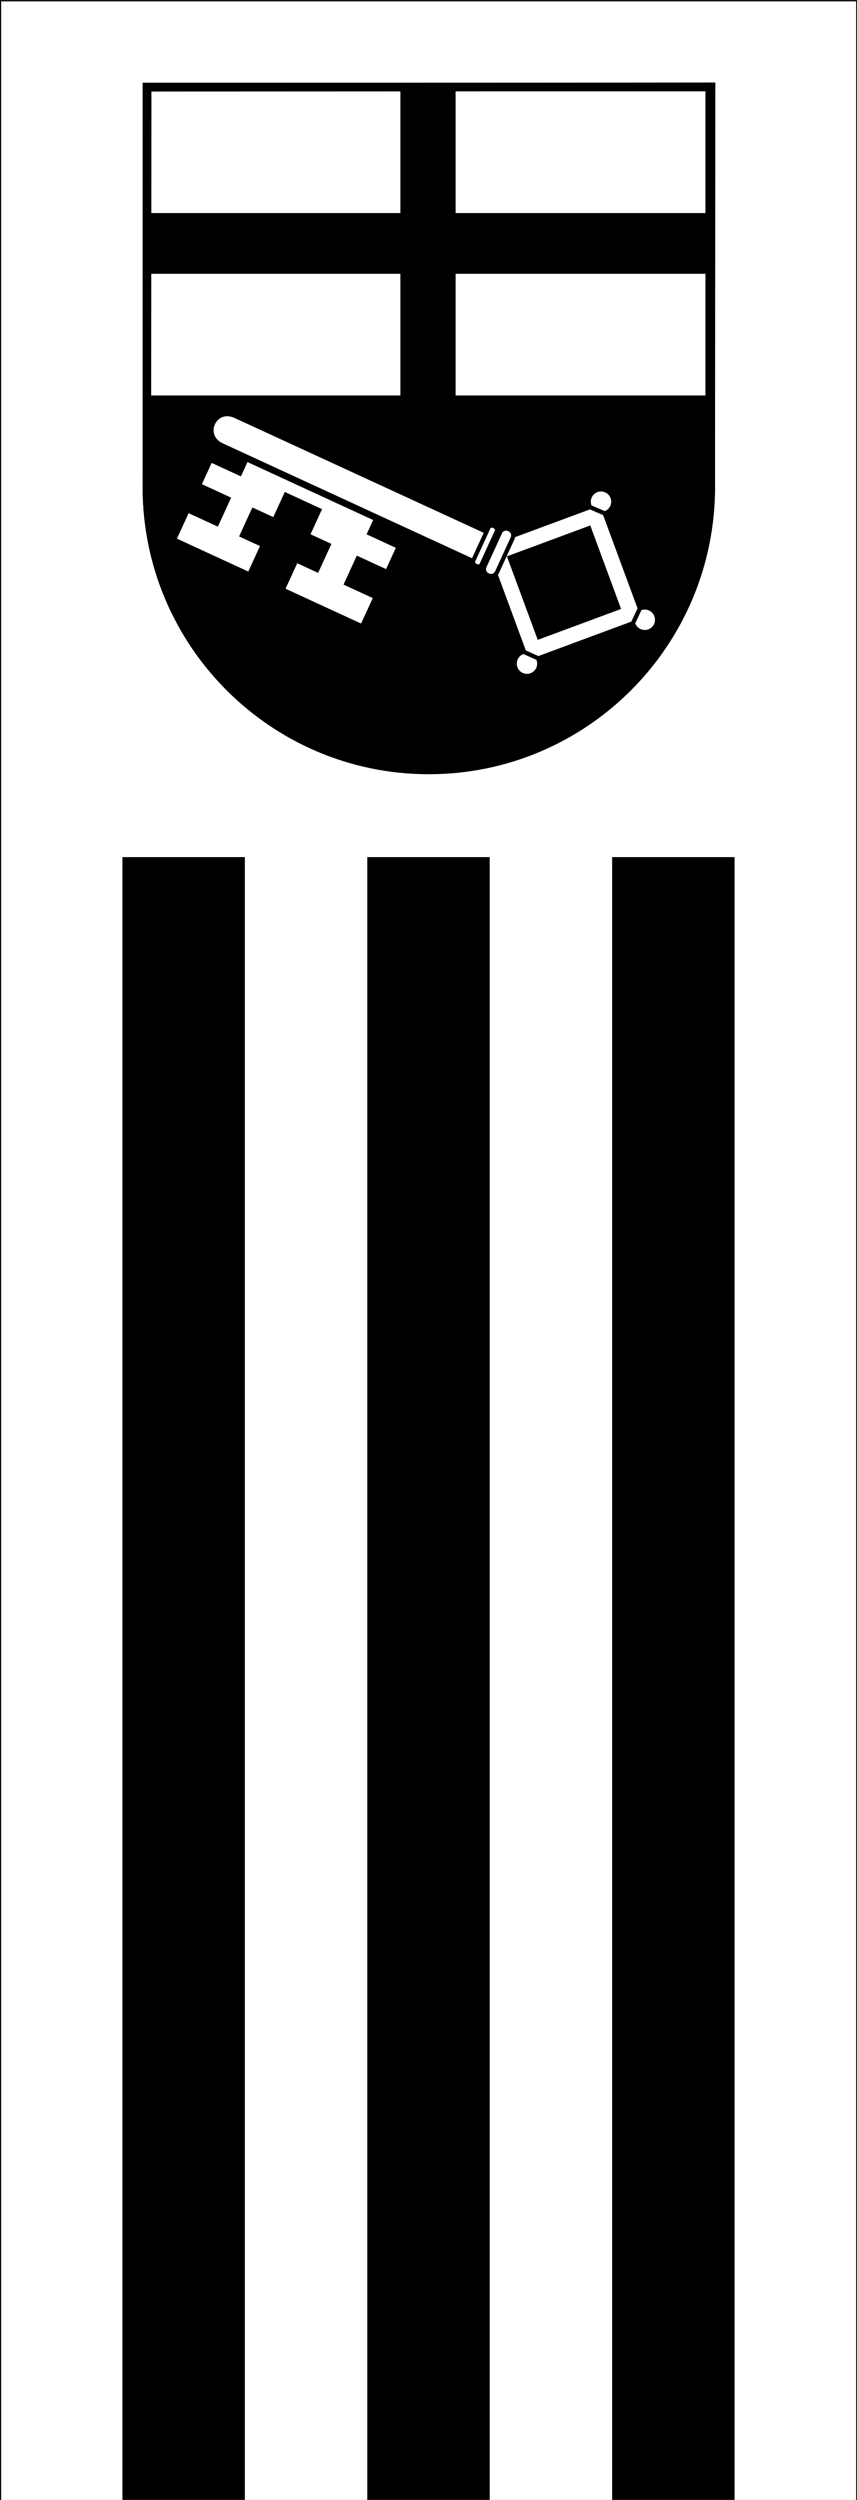 <svg xmlns="http://www.w3.org/2000/svg" height="875" width="300">
    <rect width="100%" height="100%" fill="#808080" stroke="none"/>
    <g style="fill:#fff;stroke:#000;stroke-width:.4;stroke-miterlimit:4;stroke-dasharray:none;stroke-opacity:1">
        <path style="fill:#fff;fill-opacity:1;stroke:#000;stroke-width:.4;stroke-miterlimit:4;stroke-dasharray:none;stroke-opacity:1" d="M0 177.36h300v875H0z" transform="matrix(.999 0 0 1 .2 -177.079)"/>
    </g>
    <path d="m248.806 30.394-197.489.185-.115 139.928a98.959 98.959 0 0 0 28.923 69.925 98.679 98.679 0 0 0 69.822 28.965 98.674 98.674 0 0 0 69.823-28.964 98.962 98.962 0 0 0 28.921-69.926z"/>
    <path d="M-282.69-131.17v-141.58h-199.77v141.58c0 55.155 44.748 99.919 99.884 99.919s99.884-44.764 99.884-99.919z" style="fill:none;stroke:#000;stroke-width:3.232" transform="matrix(.987 0 0 .989 527.71 300.303)"/>
    <g style="stroke:#000;stroke-width:1.5">
        <path d="m-401.32-119.97-45.935-21.136-2.329 5.066-10.372-4.773-4.089 8.895 10.372 4.773-4.089 8.895-10.372-4.773-4.77 10.377 26.672 12.272 4.77-10.377-7.408-3.409 4.088-8.895 7.41 3.41 4.088-8.896 11.854 5.455-4.089 8.895 7.41 3.409-4.09 8.895-7.409-3.41-4.77 10.378 28.154 12.953 4.77-10.376-10.371-4.773 4.088-8.895 10.372 4.773 4.09-8.895-10.373-4.773z" style="fill:#fff;fill-rule:evenodd" transform="matrix(.987 0 0 .989 527.71 300.303)"/>
        <path d="m-362.63-110.4 41.102-15.213 15.206 41.121-41.102 15.213z" style="fill:#fff" transform="matrix(.987 0 0 .989 527.71 300.303)"/>
        <path d="m178.411 195.173 27.77-10.293 10.272 27.823-27.768 10.294z"/>
    </g>
    <g style="fill:#fff">
        <g style="fill-rule:evenodd;stroke:#000;stroke-width:1.5">
            <path d="m165.476 196.32-87.791-40.453c-7.316-3.371-2.605-13.633 4.71-10.262l87.791 40.454"/>
            <path d="m-361.39-117.01-5.452 11.86c-.681 1.482 2.282 2.846 2.964 1.364l5.452-11.86c.681-1.483-2.283-2.846-2.964-1.364zM-357.33-115.14l-5.452 11.86c-1.363 2.965 3.083 5.01 4.446 2.045l5.451-11.86c1.363-2.965-3.082-5.01-4.445-2.045z" style="stroke-linecap:round;stroke-linejoin:round" transform="matrix(.987 0 0 .989 527.71 300.303)"/>
        </g>
        <g style="stroke:#000;stroke-width:1.5">
            <path d="M188.355 230.407a4.326 4.326 0 0 1 .016 3.72 4.312 4.312 0 0 1-5.743 2.068 4.33 4.33 0 0 1-2.062-5.756 4.307 4.307 0 0 1 2.725-2.315zM212.231 171.687a4.33 4.33 0 0 1 2.062 5.756 4.306 4.306 0 0 1-2.594 2.276l-5.191-2.237a4.326 4.326 0 0 1-.02-3.728 4.312 4.312 0 0 1 5.743-2.067zM227.556 213.02a4.33 4.33 0 0 1 2.062 5.756 4.312 4.312 0 0 1-8.052-.665l2.442-5.15a4.296 4.296 0 0 1 3.548.059z"/>
        </g>
        <path d="M52.71 31.976h87.452V74.57H52.71zM159.492 31.976h87.452V74.57h-87.452zM52.71 95.829h87.452v42.594H52.71zM159.492 95.829h87.452v42.594h-87.452z"/>
    </g>
    <path stroke-miterlimit="8" d="m-282.45-272.94-200 .187-.116 141.5a99.996 99.996 0 0 0 29.29 70.71 100.003 100.003 0 0 0 170.71-70.71z" style="fill:none;stroke:#000;stroke-width:3;stroke-linecap:square;stroke-miterlimit:8" transform="matrix(.987 0 0 .989 527.71 300.303)"/>
    <path style="fill:#000;fill-opacity:1;stroke-width:1" d="M42.857 300h42.857v575H42.857zM128.571 300h42.857v575h-42.857zM214.285 300h42.857v575h-42.857z"/>
</svg>
